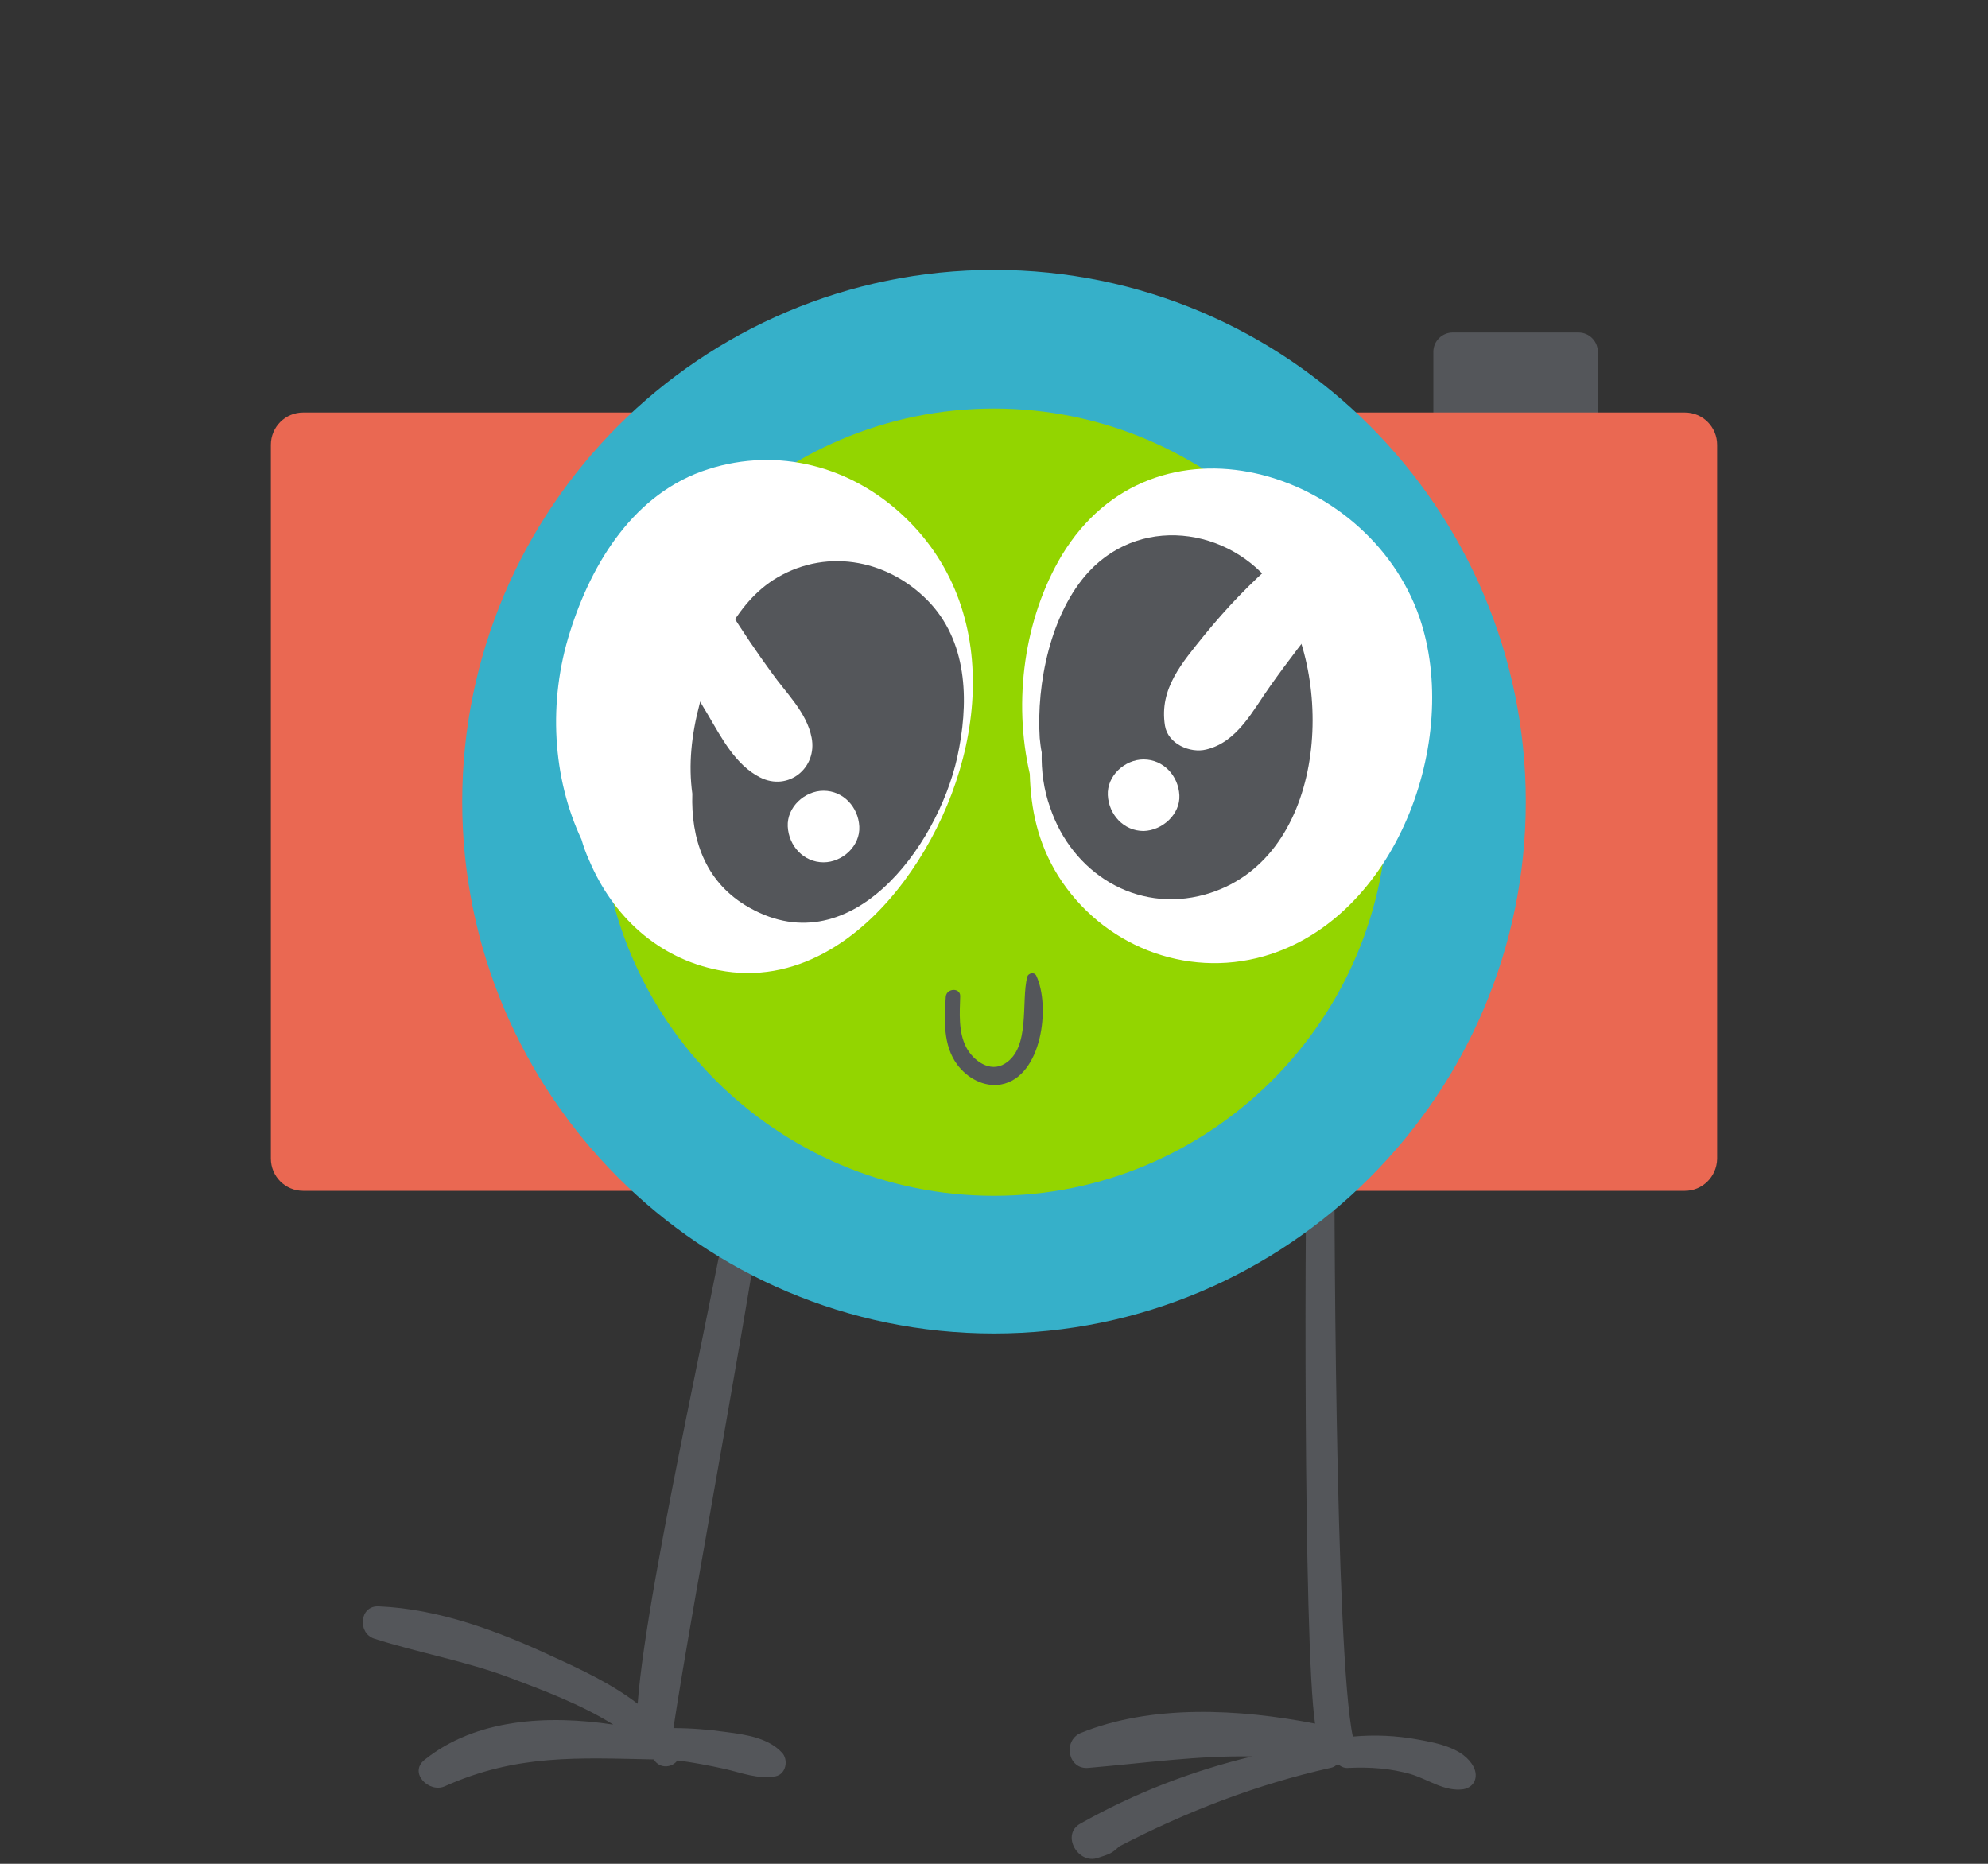 <?xml version="1.0" encoding="utf-8"?>
<!-- Generator: Adobe Illustrator 25.2.3, SVG Export Plug-In . SVG Version: 6.00 Build 0)  -->
<svg version="1.1" id="Layer_1" xmlns="http://www.w3.org/2000/svg" xmlns:xlink="http://www.w3.org/1999/xlink" x="0px" y="0px"
	 viewBox="0 0 400 375" style="enable-background:new 0 0 400 375;" xml:space="preserve">
<rect x="0" y="0" width="400" height="375" fill="#333333" stroke="none"/>
<style type="text/css">
	.st0{fill:#54565A;}
	.st1{fill:#EA6852;}
	.st2{fill:#93D500;}
	.st3{fill:#36B0C9;}
	.st4{fill:#FFFFFF;}
</style>
<g>
	<path class="st0" d="M317.6,110.5h-25.3c-2.2,0-3.9-1.8-3.9-3.9V70.8c0-2.2,1.8-3.9,3.9-3.9h25.3c2.2,0,3.9,1.8,3.9,3.9v35.8
		C321.6,108.7,319.8,110.5,317.6,110.5z"/>
	<g>
		<path class="st0" d="M157.3,352.6c1.4,1.4,0.9,4.4-1.3,4.8c-3.6,0.6-6.7-0.7-10.2-1.5c-3.2-0.7-6.3-1.3-9.5-1.7
			c-1,1.4-3.4,1.8-4.7-0.1c0,0-0.1-0.1-0.1-0.1c-15.1-0.3-27.5-1.1-42,5.4c-3.2,1.4-7.3-2.7-4.1-5.3c10.3-8.3,24.8-9.1,38-7.1
			c-6.5-4.1-14.6-7.1-20.7-9.4c-9-3.4-18.3-5-27.4-7.9c-3.4-1.1-3-6.7,0.9-6.5c12.1,0.5,24.1,5,35,10.1c5.7,2.6,11.9,5.5,17.1,9.5
			c1.9-25.3,17.8-92.8,21.5-117.8c0.5-3.4,6.4-2.6,6,0.8c-3.1,26.5-16.3,95.5-20.3,121.9c3.6,0,7.2,0.3,10.7,0.8
			C150.1,349,154.6,349.7,157.3,352.6z"/>
	</g>
	<g>
		<path class="st0" d="M219,355.7c11.6-1,22-2.5,32.9-2.3c-12,2.9-23.5,7.3-34.5,13.5c-4,2.2-0.5,8.3,3.5,6.9
			c2.5-0.8,2.8-0.9,4.3-2.3c13.5-7,27.7-12.5,42.5-15.8c0.5-0.1,0.9-0.3,1.2-0.6c0.2,0,0.3,0,0.5,0c0.5,0.4,1.2,0.7,2,0.6
			c4.3-0.2,8.5,0.1,12.6,1.3c3.5,1.1,6.7,3.5,10.4,3c2.3-0.4,3.1-2.5,2.1-4.5c-2-3.8-7.3-4.8-11.2-5.5c-4.3-0.8-8.7-1-13.1-0.6
			c-3.6-16.8-3.8-110.4-3.7-127.5c0-3.5-5.3-2.9-5.4,0.5c-0.6,16-0.9,108.6,1.5,124.4c-15.3-3-33-3.9-47.2,1.9
			C213.8,350.3,214.9,356.1,219,355.7z"/>
	</g>
	<path class="st1" d="M339,239.6H61c-3.6,0-6.5-2.9-6.5-6.5V89.5c0-3.6,2.9-6.5,6.5-6.5H339c3.6,0,6.5,2.9,6.5,6.5v143.7
		C345.4,236.8,342.5,239.6,339,239.6z"/>
	<g>
		<circle class="st2" cx="200" cy="161.3" r="93.1"/>
		<path class="st3" d="M200,268.3c-59,0-107-48-107-107s48-107,107-107s107,48,107,107S259,268.3,200,268.3z M200,82.2
			c-43.6,0-79.2,35.5-79.2,79.2s35.5,79.2,79.2,79.2c43.6,0,79.2-35.5,79.2-79.2S243.6,82.2,200,82.2z"/>
	</g>
	<g>
		<g>
			<g>
				<path class="st4" d="M254.3,192.4c26.6-7.6,39.8-43.5,31.3-68.2c-10.4-30-53.5-43.1-72-12.4c-7.5,12.6-9.8,29.2-6.4,43.9
					c0.2,7.1,1.6,13.9,5.7,20.5C221.7,190.2,238.5,196.9,254.3,192.4z"/>
			</g>
			<g>
				<path class="st0" d="M211.3,162.5c4.4,13.1,17.3,21.3,31.1,17.5c24.1-6.7,26.6-42.2,15-60.3c-8.4-13.2-27.2-16.6-38.3-4.7
					c-7.7,8.3-10.6,22.6-9.9,33.5c0.1,1,0.2,1.9,0.4,2.9C209.5,155.1,210,158.9,211.3,162.5z"/>
			</g>
			<g>
				<path class="st4" d="M242.7,150.8c6.3-1.5,9.4-7.9,12.9-12.8c3.6-5.1,7.5-10.1,11.4-15c5.7-7.2-3.1-16.5-10.2-10.2
					c-5.3,4.6-10,9.5-14.4,14.9c-4.5,5.6-9.2,10.8-8,18.3C235,149.7,239.5,151.6,242.7,150.8z"/>
			</g>
			<g>
				<path class="st4" d="M237.3,160c-0.2-3.9-3.2-7.2-7.2-7.2c-3.8,0-7.4,3.3-7.2,7.2c0.2,3.9,3.2,7.2,7.2,7.2
					C233.9,167.1,237.5,163.8,237.3,160z"/>
			</g>
		</g>
		<g>
			<g>
				<path class="st4" d="M144.6,195.2c15.4,3,28.5-6.1,37.3-17.9c15.7-21.1,21-53.4,0.1-73.3c-10.7-10.2-25.4-14.1-39.5-9.6
					c-14.8,4.7-23.4,18.7-27.8,32.7c-4.5,14.1-3.5,29.5,2.3,41.8c0.4,1.4,0.9,2.8,1.5,4.1C123.3,184.4,132.4,192.8,144.6,195.2z"/>
			</g>
			<g>
				<path class="st0" d="M149.9,182.1c20.9,12.8,38.7-11.7,42.7-29.7c2.3-10.5,2.3-22.5-5.3-30.9c-8-8.7-20.5-11.4-30.9-5.3
					c-8.6,5-13.2,16.1-15.6,25.3c-1.7,6.4-2.3,12.4-1.5,18.2C139,168.7,141.8,177.1,149.9,182.1z"/>
			</g>
			<g>
				<path class="st4" d="M152.9,156.4c5.7,2.9,11.6-1.9,10.4-8c-1-5.1-5.1-8.9-8-13c-3-4.1-5.9-8.4-8.6-12.7c-4.8-7.6-15.9-1-12,7
					c2.4,4.8,5,9.6,7.8,14.2C145.2,148.5,148,153.9,152.9,156.4z"/>
			</g>
			<g>
				<path class="st4" d="M172.9,166.3c-0.2-3.9-3.2-7.2-7.2-7.2c-3.8,0-7.4,3.3-7.2,7.2c0.2,3.9,3.2,7.2,7.2,7.2
					C169.5,173.5,173.1,170.2,172.9,166.3z"/>
			</g>
		</g>
	</g>
	<path class="st0" d="M190.3,200.5c-0.3,4.6-0.6,9.8,2.3,13.7c2,2.7,5.4,4.6,8.8,4c8.3-1.5,10-15.8,7.1-21.9
		c-0.4-0.8-1.6-0.5-1.8,0.2c-1.3,5,0.7,14.3-4.5,17.5c-3,1.9-6.4-0.6-7.8-3.3c-1.6-3.1-1.3-6.9-1.2-10.3
		C193.2,198.7,190.5,198.8,190.3,200.5z"/>
</g>
</svg>
